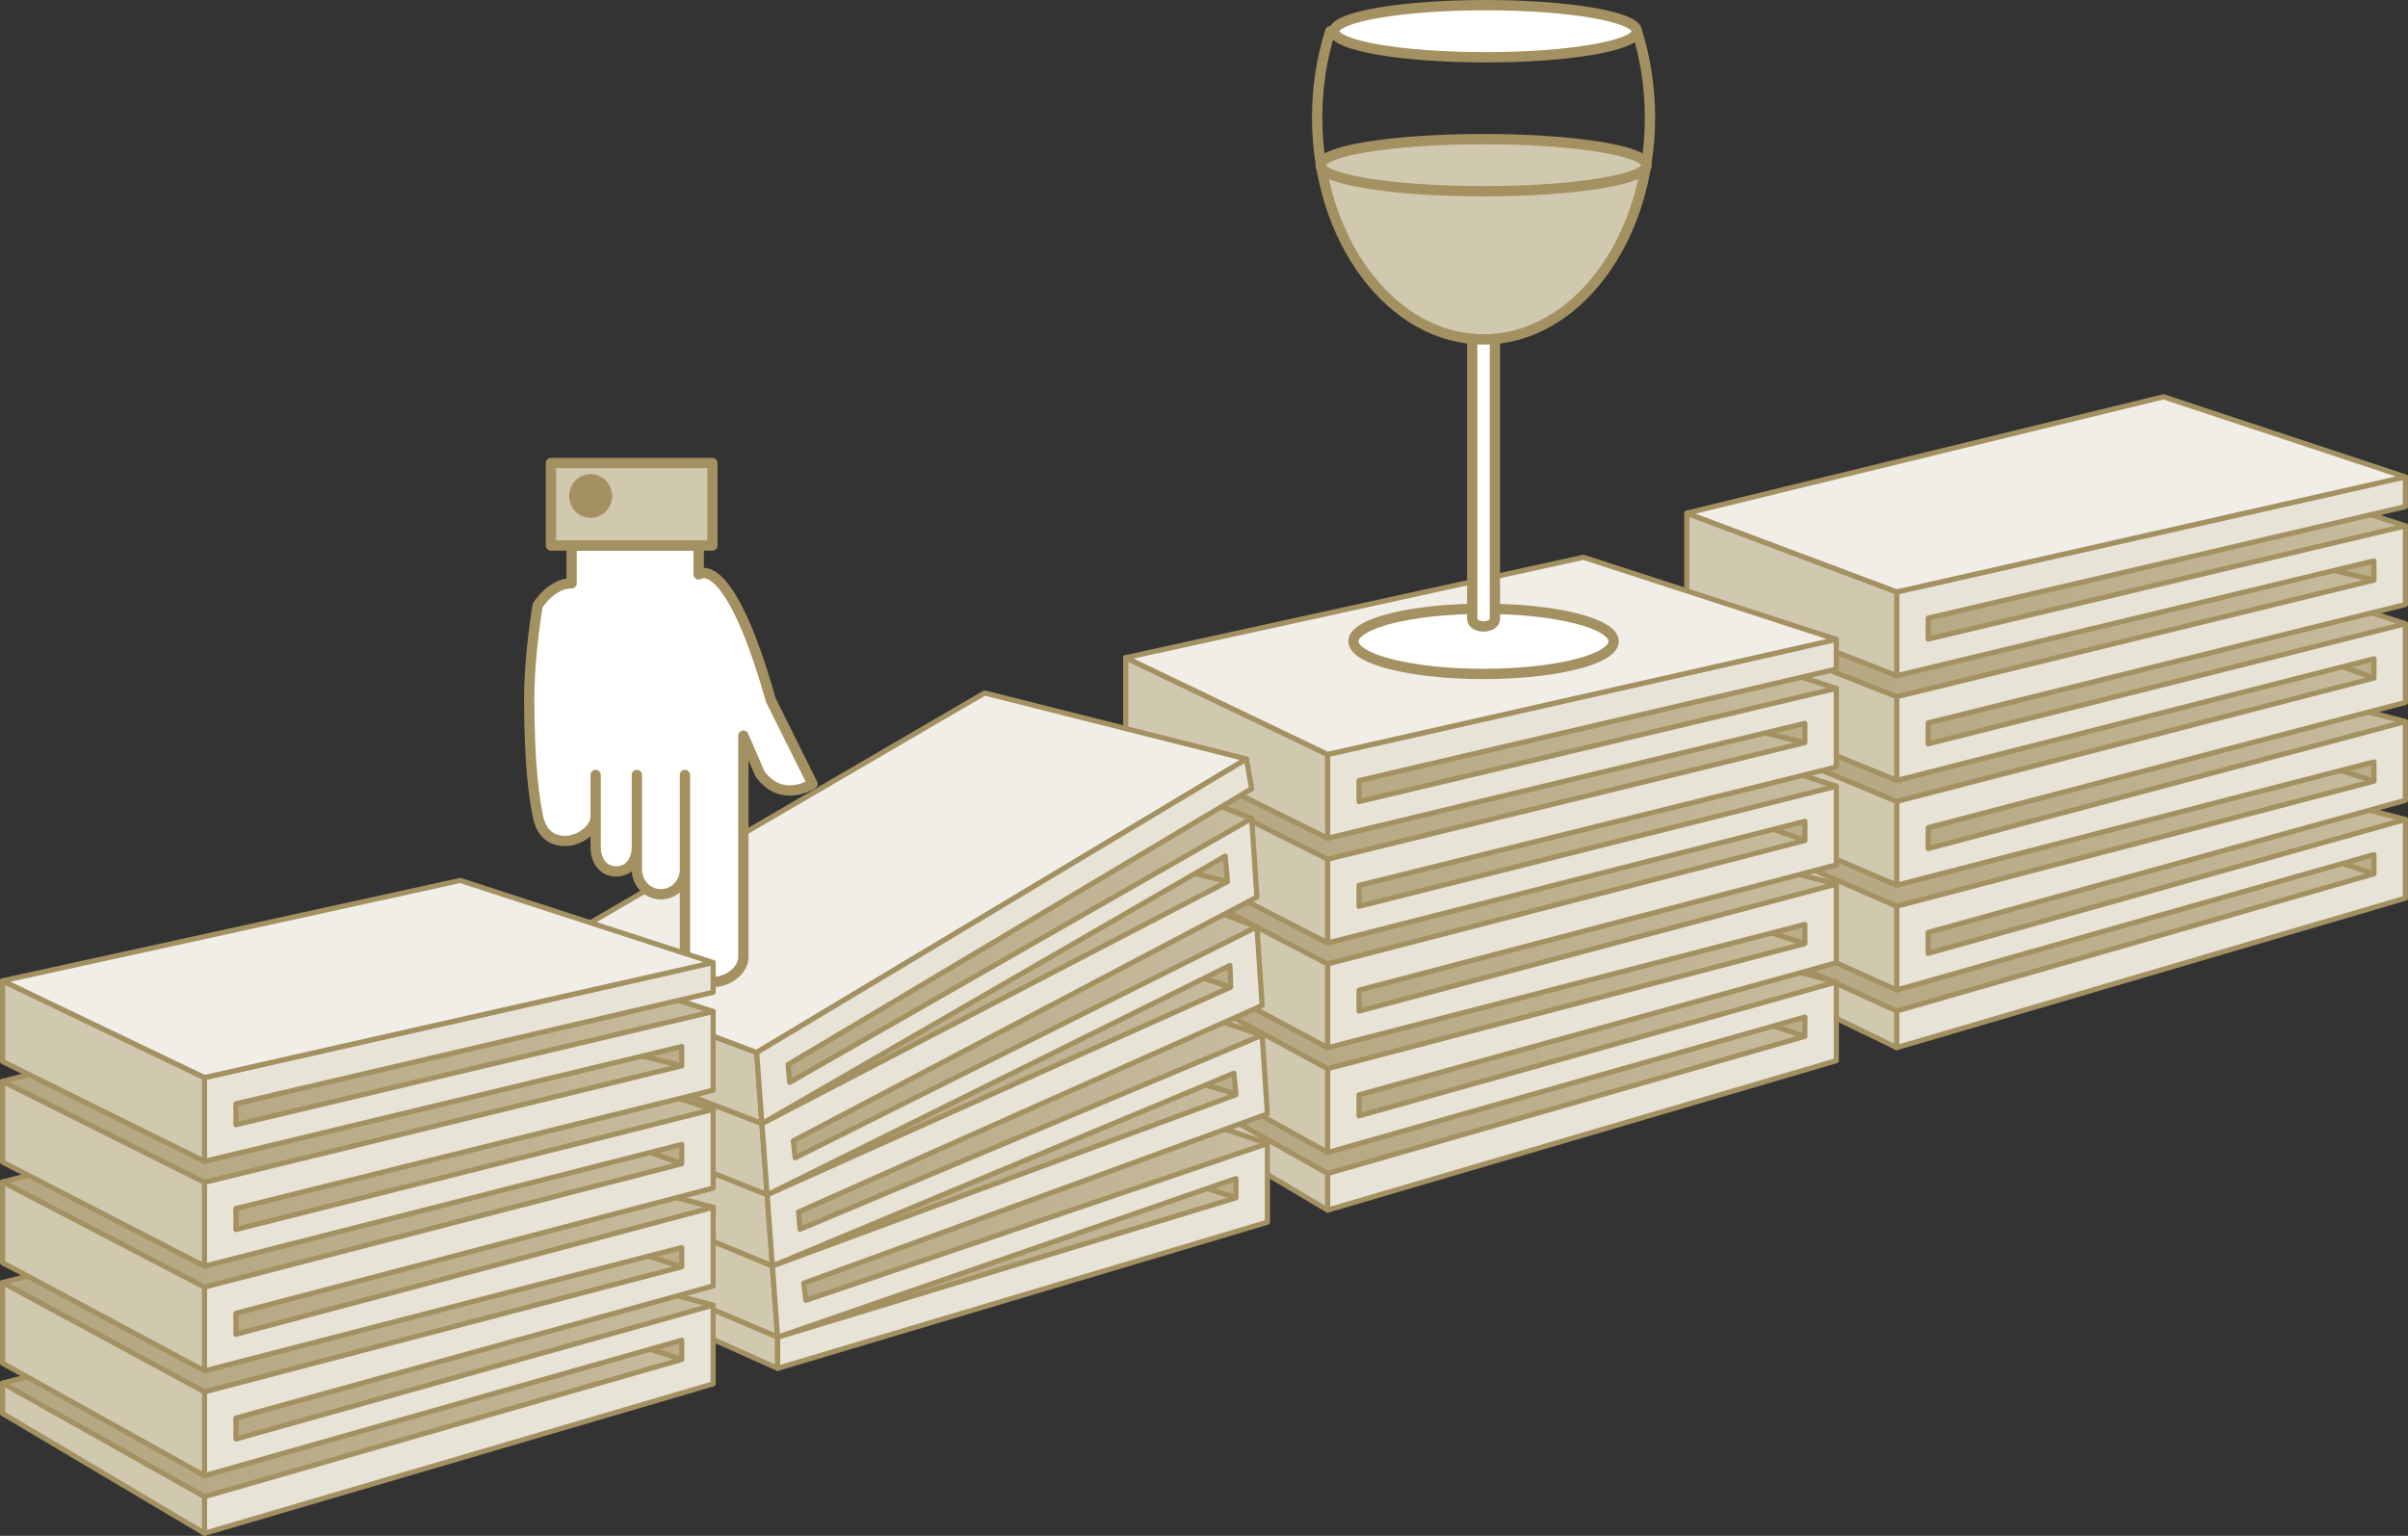<?xml version="1.0" encoding="utf-8"?>
<!-- Generator: Adobe Illustrator 23.0.1, SVG Export Plug-In . SVG Version: 6.00 Build 0)  -->
<svg version="1.0" id="Calque_1" xmlns="http://www.w3.org/2000/svg" xmlns:xlink="http://www.w3.org/1999/xlink" x="0px" y="0px"
	 viewBox="0 0 700.96 447.17" style="enable-background:new 0 0 700.96 447.17;" xml:space="preserve">
<rect x="0" y="0" width="700.96" height="447.17" fill="#333333" stroke="none"/>
<style type="text/css">
	.st0{fill:url(#SVGID_1_);}
	.st1{fill:#BAAD89;stroke:#A39161;stroke-width:1.515;stroke-linecap:round;stroke-linejoin:round;stroke-miterlimit:10;}
	.st2{fill:none;stroke:#A39161;stroke-width:1.515;stroke-linecap:round;stroke-linejoin:round;stroke-miterlimit:10;}
	.st3{fill:none;stroke:#A39161;stroke-width:1.5;stroke-linecap:round;stroke-linejoin:round;stroke-miterlimit:10;}
	.st4{fill:#E8E3D7;stroke:#A39161;stroke-width:1.5;stroke-linecap:round;stroke-linejoin:round;stroke-miterlimit:10;}
	.st5{fill:#D1C8B0;stroke:#A39161;stroke-width:1.5;stroke-linecap:round;stroke-linejoin:round;stroke-miterlimit:10;}
	.st6{fill:#F1EEE7;stroke:#A39161;stroke-width:1.5;stroke-linecap:round;stroke-linejoin:round;stroke-miterlimit:10;}
	.st7{fill:url(#SVGID_2_);}
	.st8{fill:url(#SVGID_3_);}
	.st9{fill:#FFFFFF;stroke:#A39161;stroke-width:3;stroke-linecap:round;stroke-linejoin:round;stroke-miterlimit:10;}
	.st10{fill:#D1C8B0;stroke:#A39161;stroke-width:3;stroke-linecap:round;stroke-linejoin:round;stroke-miterlimit:10;}
	.st11{fill:#A39161;stroke:#A39161;stroke-width:3;stroke-linecap:round;stroke-linejoin:round;stroke-miterlimit:10;}
	.st12{fill:#FFFFFF;stroke:#A39161;stroke-width:3;stroke-linejoin:round;stroke-miterlimit:10;}
	.st13{fill:#D1C8B0;}
	.st14{fill:#D1C8B0;stroke:#A39161;stroke-width:3;stroke-miterlimit:10;}
	.st15{fill:none;stroke:#A39161;stroke-width:3;stroke-linecap:round;stroke-linejoin:round;stroke-miterlimit:10;}
	.st16{fill:url(#SVGID_4_);}
</style>
<g id="Indépendance_de_couchage">
	<g id="Sommier_à_ressorts_en_bois_WoodenBoxspring">
		<g>
			
				<linearGradient id="SVGID_1_" gradientUnits="userSpaceOnUse" x1="490.96" y1="226.826" x2="700.2" y2="226.826" gradientTransform="matrix(1 0 0 -1 0 450.381)">
				<stop  offset="0" style="stop-color:#B5A781"/>
				<stop  offset="0.348" style="stop-color:#B8AA85"/>
				<stop  offset="0.734" style="stop-color:#C0B393"/>
				<stop  offset="1" style="stop-color:#C8BDA0"/>
			</linearGradient>
			<polyline class="st0" points="700.2,147.51 687.23,147.49 700.2,153.11 700.2,176.01 686.21,176.17 700.2,181.61 700.2,204.51 
				686.21,205.13 700.2,210.11 700.2,233.01 689.79,235.89 700.2,238.61 691.05,254.42 550.84,299.62 490.96,275.97 491.02,266.54 
				498.64,264.25 491.02,260.75 491.02,237.26 502.94,234.21 491.02,232.52 491.02,207.98 502.94,204.93 492.26,200.82 
				491.02,178.69 502.94,175.64 491.02,172.9 491.02,149.41 498.52,156.42 			"/>
			<polygon class="st1" points="691.05,168.91 672.08,164.29 692.57,160.53 			"/>
			<polygon class="st1" points="691.05,197.41 677.92,192.68 693.51,189.54 			"/>
			<polygon class="st1" points="691.05,227.44 676.36,222.72 696.06,219.26 			"/>
			<polygon class="st1" points="691.05,254.42 676.11,249.54 692.57,246.88 			"/>
			<line class="st2" x1="700.2" y1="153.11" x2="676.11" y2="145.29"/>
			<line class="st2" x1="700.2" y1="181.61" x2="676.11" y2="173.79"/>
			<line class="st2" x1="700.2" y1="210.11" x2="680.01" y2="204.83"/>
			<line class="st2" x1="700.2" y1="238.61" x2="681.16" y2="233.64"/>
			<line class="st3" x1="491.02" y1="178.69" x2="502.94" y2="175.64"/>
			<line class="st3" x1="491.02" y1="207.98" x2="502.94" y2="204.93"/>
			<line class="st3" x1="491.02" y1="237.26" x2="502.94" y2="234.21"/>
			<line class="st3" x1="491.02" y1="266.54" x2="502.94" y2="263.49"/>
			<polyline class="st4" points="690.82,140.98 552.13,172.34 552.13,181.49 552.13,187.59 552.13,196.74 691.05,163.31 
				691.05,168.91 552.13,202.84 552.13,211.99 552.13,221.14 552.13,227.24 691.05,191.81 691.05,197.41 552.13,233.34 
				552.13,242.49 552.13,248.59 552.13,257.74 691.05,221.84 691.05,227.44 552.13,263.84 552.13,272.99 552.13,279.09 
				552.13,288.24 691.05,248.82 691.05,254.42 552.13,294.35 552.13,305.02 700.2,261.51 700.2,252.86 700.2,247.26 700.2,238.61 
				561.29,277.57 561.29,271.47 700.2,233.01 700.2,225.88 700.2,220.28 700.2,210.11 561.29,247.07 561.29,240.97 700.2,204.51 
				700.2,195.86 700.2,190.26 700.2,181.61 561.29,216.56 561.29,210.46 700.2,176.01 700.2,167.36 700.2,161.76 700.2,153.11 
				561.29,186.06 561.29,179.96 700.2,147.51 700.2,138.86 			"/>
			<polygon class="st5" points="491.02,172.9 552.13,196.74 552.13,172.34 491.02,149.41 			"/>
			<polygon class="st5" points="491.02,202.18 552.13,227.24 552.13,202.84 491.02,178.69 			"/>
			<polygon class="st5" points="491.02,231.46 552.13,257.74 552.13,233.34 491.02,207.98 			"/>
			<polygon class="st5" points="491.02,260.75 552.13,288.25 552.13,263.84 491.02,237.26 			"/>
			<polygon class="st5" points="491.02,275.39 552.13,305.02 552.13,294.35 491.02,266.54 			"/>
			<polygon class="st6" points="491.02,149.41 552.13,172.34 700.2,138.86 629.79,115.53 			"/>
		</g>
		<g>
			
				<linearGradient id="SVGID_2_" gradientUnits="userSpaceOnUse" x1="327.63" y1="181.171" x2="534.54" y2="181.171" gradientTransform="matrix(1 0 0 -1 0 450.381)">
				<stop  offset="0" style="stop-color:#B5A781"/>
				<stop  offset="0.348" style="stop-color:#B8AA85"/>
				<stop  offset="0.734" style="stop-color:#C0B393"/>
				<stop  offset="1" style="stop-color:#C8BDA0"/>
			</linearGradient>
			<polyline class="st7" points="534.54,194.82 521.56,194.8 534.54,200.42 534.54,223.32 520.55,223.48 534.54,228.92 
				534.54,251.82 520.55,252.44 534.54,257.42 534.54,280.32 524.13,283.2 534.54,285.92 525.39,301.73 385.18,346.94 
				327.63,318.04 327.69,308.61 335.3,306.32 327.69,302.81 327.69,279.33 339.61,276.28 327.69,274.59 327.69,250.04 
				339.61,246.99 328.93,242.89 327.69,220.76 339.61,217.71 327.69,214.97 327.69,191.48 335.19,198.49 			"/>
			<polygon class="st1" points="525.39,216.22 506.42,211.61 526.91,207.84 			"/>
			<polygon class="st1" points="525.39,244.73 512.26,239.99 527.85,236.85 			"/>
			<polygon class="st1" points="525.39,274.75 510.7,270.03 530.4,266.57 			"/>
			<polygon class="st1" points="525.39,301.73 510.45,296.85 526.91,294.19 			"/>
			<line class="st2" x1="534.54" y1="200.42" x2="510.45" y2="192.6"/>
			<line class="st2" x1="534.54" y1="228.92" x2="510.45" y2="221.1"/>
			<line class="st2" x1="534.54" y1="257.42" x2="514.35" y2="252.14"/>
			<line class="st2" x1="534.54" y1="285.92" x2="515.5" y2="280.95"/>
			<line class="st3" x1="327.69" y1="220.76" x2="339.61" y2="217.71"/>
			<line class="st3" x1="327.69" y1="250.04" x2="339.61" y2="246.99"/>
			<line class="st3" x1="327.69" y1="279.33" x2="339.61" y2="276.28"/>
			<line class="st3" x1="327.69" y1="308.61" x2="339.61" y2="305.56"/>
			<polyline class="st4" points="525.16,188.29 386.47,219.65 386.47,228.8 386.47,234.9 386.47,244.05 525.39,210.62 
				525.39,216.22 386.47,250.15 386.47,259.3 386.47,268.45 386.47,274.55 525.39,239.13 525.39,244.73 386.47,280.65 386.47,289.8 
				386.47,295.9 386.47,305.06 525.39,269.15 525.39,274.75 386.47,311.16 386.47,320.31 386.47,326.41 386.47,335.56 
				525.39,296.13 525.39,301.73 386.47,341.66 386.47,352.33 534.54,308.82 534.54,300.17 534.54,294.57 534.54,285.92 
				395.62,324.88 395.62,318.78 534.54,280.32 534.54,273.2 534.54,267.6 534.54,257.42 395.62,294.38 395.62,288.28 534.54,251.82 
				534.54,243.17 534.54,237.57 534.54,228.92 395.62,263.88 395.62,257.78 534.54,223.32 534.54,214.67 534.54,209.07 
				534.54,200.42 395.62,233.37 395.62,227.27 534.54,194.82 534.54,186.17 			"/>
			<polygon class="st5" points="327.69,214.97 386.47,244.05 386.47,219.65 327.69,191.48 			"/>
			<polygon class="st5" points="327.69,244.25 386.47,274.55 386.47,250.15 327.69,220.76 			"/>
			<polygon class="st5" points="327.69,273.53 386.47,305.06 386.47,280.65 327.69,250.04 			"/>
			<polygon class="st5" points="327.69,302.81 386.47,335.56 386.47,311.16 327.69,279.33 			"/>
			<polygon class="st5" points="327.69,317.45 386.47,352.33 386.47,341.66 327.69,308.61 			"/>
			<polygon class="st6" points="327.69,191.48 386.47,219.65 534.54,186.17 460.93,162.26 			"/>
		</g>
		<g>
			
				<linearGradient id="SVGID_3_" gradientUnits="userSpaceOnUse" x1="151.4" y1="138.656" x2="368.93" y2="138.656" gradientTransform="matrix(1 0 0 -1 0 450.381)">
				<stop  offset="0" style="stop-color:#B5A781"/>
				<stop  offset="0.348" style="stop-color:#B8AA85"/>
				<stop  offset="0.734" style="stop-color:#C0B393"/>
				<stop  offset="1" style="stop-color:#C8BDA0"/>
			</linearGradient>
			<polyline class="st8" points="364.36,229.64 356.01,234.06 364.36,238.29 365.88,261.19 356.36,265.74 365.88,269.84 
				367.41,292.75 356.8,297.23 367.41,301.4 368.93,324.3 357.33,328.39 368.93,332.95 359.78,348.75 225.07,393.81 157.44,368.06 
				157.51,360.05 165.12,358.11 157.51,360.08 155.98,340.14 160.12,341.08 155.98,340.12 154.46,320.43 158.6,316.22 155.7,319.38 
				152.93,305.49 157.07,301.28 152.93,300.57 151.4,280.62 158.91,286.57 			"/>
			<line class="st2" x1="368.93" y1="332.95" x2="349.89" y2="326.45"/>
			<polygon class="st1" points="357.31,256.68 345.6,253.77 357.3,248.3 			"/>
			<polygon class="st1" points="358.26,287.4 347.21,283.83 359.19,279.52 			"/>
			<polygon class="st1" points="360.22,318.6 344.01,313.88 363.71,310.42 			"/>
			<polygon class="st1" points="359.78,348.75 344.84,343.88 361.3,341.22 			"/>
			<line class="st2" x1="364.36" y1="238.29" x2="340.26" y2="228.95"/>
			<line class="st2" x1="365.88" y1="269.84" x2="347.21" y2="262.81"/>
			<line class="st2" x1="367.41" y1="301.4" x2="347.21" y2="294.59"/>
			<polygon class="st5" points="152.93,300.57 221.79,327.16 220.26,306.44 151.4,280.62 			"/>
			<polygon class="st6" points="151.4,280.62 220.26,306.44 362.83,220.99 286.61,201.76 			"/>
			<polygon class="st5" points="154.46,320.53 223.31,347.88 221.79,327.16 152.93,300.59 			"/>
			<polygon class="st5" points="155.98,340.37 224.84,368.6 223.31,347.88 154.46,320.43 			"/>
			<polygon class="st5" points="157.51,360.08 226.36,389.33 224.84,368.61 155.98,340.14 			"/>
			<polygon class="st5" points="157.51,367.56 226.36,398.39 226.36,389.33 157.51,360.05 			"/>
			<polyline class="st4" points="362.83,220.99 220.26,306.44 221.79,327.16 356.67,249.25 357.31,256.68 221.79,327.16 
				223.31,347.88 358.03,281.1 358.26,287.4 223.31,347.88 224.84,368.6 359.19,312.46 359.78,318.73 224.84,368.6 226.36,389.33 
				359.78,343.15 359.78,348.75 226.36,389.33 226.36,398.39 368.93,355.85 368.93,332.95 234.58,378.6 233.99,373.6 368.93,324.3 
				367.41,301.4 232.9,357.9 232.46,352.88 367.41,292.75 365.88,269.84 231.45,337.12 230.94,332.16 365.88,261.19 364.36,238.29 
				229.89,315.12 229.41,309.96 364.36,229.64 362.83,220.99 			"/>
		</g>
		<g>
			<path class="st9" d="M203.38,167.25c0,0,8.68-7.02,21,36.58l12.13,24.39c0,0-8.97,5.91-15.31-2.96l-4.81-11.08v10.71v53.76
				c0,3.98-4.6,7.21-8.5,7.21s-8.5-3.23-8.5-7.21v-53.01v27.52c0,3.98-3.1,7.21-7,7.21s-7-3.23-7-7.21v-27.52v20.87
				c0,3.98-2.1,7.21-6,7.21s-6-3.23-6-7.21v-20.87v12c0,3.98-4.92,7.21-8.82,7.21s-6.96-2.02-8-7.21s-2.52-14.81-2.52-34.33
				c0-12.55,2.44-26.98,2.44-26.98s3.9-6.49,9.9-6.49v-11.02h37L203.38,167.25L203.38,167.25z"/>
			<rect x="160.38" y="134.82" class="st10" width="47" height="24"/>
			<path class="st11" d="M171.94,149.27c-2.63,0-4.77-2.18-4.77-4.86c0-2.68,2.13-4.86,4.77-4.86c2.63,0,4.76,2.18,4.76,4.86
				C176.7,147.1,174.57,149.27,171.94,149.27z"/>
		</g>
		<g>
			<ellipse class="st9" cx="431.86" cy="186.73" rx="37.87" ry="9.49"/>
			<path class="st12" d="M428.56,62.47v117.79c0,1.18,1.48,2.14,3.3,2.14s3.3-0.96,3.3-2.14V62.35"/>
			<ellipse class="st9" cx="432.42" cy="9.09" rx="44.06" ry="7.59"/>
			<path class="st13" d="M386.16,48.09h93.15c-0.65,4.2-1.6,8.26-2.82,12.12c-1.23,3.86-2.72,7.53-4.47,10.97
				c-1.74,3.44-3.72,6.64-5.91,9.56s-4.59,5.56-7.17,7.89c-2.58,2.32-5.33,4.32-8.23,5.95c-2.9,1.63-5.94,2.9-9.09,3.76
				s-6.42,1.31-9.76,1.31s-6.61-0.45-9.76-1.31c-3.15-0.86-6.19-2.13-9.09-3.76c-2.9-1.63-5.65-3.63-8.23-5.95
				c-2.58-2.32-4.98-4.96-7.17-7.89s-4.17-6.12-5.91-9.56c-1.74-3.44-3.24-7.11-4.47-10.97s-2.18-7.92-2.82-12.12"/>
			<ellipse class="st14" cx="431.86" cy="48.09" rx="47.45" ry="7.59"/>
			<path class="st15" d="M476.49,9.09c2.45,7.73,3.81,16.22,3.81,25.14s-1.36,17.41-3.81,25.14s-6,14.68-10.38,20.53
				c-4.38,5.84-9.6,10.57-15.4,13.84c-5.79,3.27-12.17,5.08-18.85,5.08s-13.06-1.81-18.85-5.08c-5.79-3.27-11.01-8-15.4-13.84
				c-4.38-5.84-7.93-12.8-10.38-20.53s-3.81-16.22-3.81-25.14s1.36-17.41,3.81-25.14"/>
		</g>
		<g>
			
				<linearGradient id="SVGID_4_" gradientUnits="userSpaceOnUse" x1="0.69" y1="87.086" x2="207.6" y2="87.086" gradientTransform="matrix(1 0 0 -1 0 450.381)">
				<stop  offset="0" style="stop-color:#B5A781"/>
				<stop  offset="0.348" style="stop-color:#B8AA85"/>
				<stop  offset="0.734" style="stop-color:#C0B393"/>
				<stop  offset="1" style="stop-color:#C8BDA0"/>
			</linearGradient>
			<polyline class="st16" points="207.6,288.91 194.63,288.89 207.6,294.51 207.6,317.41 193.61,317.57 207.6,323.01 207.6,345.91 
				193.61,346.53 207.6,351.51 207.6,374.41 197.19,377.29 207.6,380.01 198.45,395.82 58.24,441.02 0.69,412.13 0.75,402.7 
				8.37,400.41 0.75,396.9 0.75,373.42 12.67,370.37 0.75,368.68 0.75,344.13 12.67,341.08 1.99,336.98 0.75,314.85 12.67,311.8 
				0.75,309.06 0.75,285.57 8.25,292.58 			"/>
			<polygon class="st1" points="198.45,310.31 179.48,305.69 199.97,301.93 			"/>
			<polygon class="st1" points="198.45,338.82 185.32,334.08 200.91,330.94 			"/>
			<polygon class="st1" points="198.45,368.84 183.76,364.12 203.46,360.66 			"/>
			<polygon class="st1" points="198.45,395.82 183.51,390.94 199.97,388.28 			"/>
			<line class="st2" x1="207.6" y1="294.51" x2="183.51" y2="286.69"/>
			<line class="st2" x1="207.6" y1="323.01" x2="183.51" y2="315.19"/>
			<line class="st2" x1="207.6" y1="351.51" x2="187.41" y2="346.23"/>
			<line class="st2" x1="207.6" y1="380.01" x2="188.56" y2="375.04"/>
			<line class="st3" x1="0.75" y1="314.85" x2="12.67" y2="311.8"/>
			<line class="st3" x1="0.75" y1="344.13" x2="12.67" y2="341.08"/>
			<line class="st3" x1="0.75" y1="373.42" x2="12.67" y2="370.37"/>
			<line class="st3" x1="0.75" y1="402.7" x2="12.67" y2="399.65"/>
			<polyline class="st4" points="198.22,282.38 59.53,313.74 59.53,322.89 59.53,328.99 59.53,338.14 198.45,304.71 198.45,310.31 
				59.53,344.24 59.53,353.39 59.53,362.54 59.53,368.64 198.45,333.21 198.45,338.82 59.53,374.74 59.53,383.89 59.53,389.99 
				59.53,399.14 198.45,363.24 198.45,368.84 59.53,405.24 59.53,414.4 59.53,420.5 59.53,429.65 198.45,390.22 198.45,395.82 
				59.53,435.75 59.53,446.42 207.6,402.91 207.6,394.26 207.6,388.66 207.6,380.01 68.68,418.97 68.68,412.87 207.6,374.41 
				207.6,367.29 207.6,361.69 207.6,351.51 68.68,388.47 68.68,382.37 207.6,345.91 207.6,337.26 207.6,331.66 207.6,323.01 
				68.68,357.97 68.68,351.87 207.6,317.41 207.6,308.76 207.6,303.16 207.6,294.51 68.68,327.46 68.68,321.36 207.6,288.91 
				207.6,280.26 			"/>
			<polygon class="st5" points="0.75,309.06 59.53,338.14 59.53,313.74 0.75,285.57 			"/>
			<polygon class="st5" points="0.75,338.34 59.53,368.64 59.53,344.24 0.75,314.85 			"/>
			<polygon class="st5" points="0.75,367.62 59.53,399.14 59.53,374.74 0.75,344.13 			"/>
			<polygon class="st5" points="0.75,396.9 59.53,429.65 59.53,405.24 0.75,373.42 			"/>
			<polygon class="st5" points="0.75,411.54 59.53,446.42 59.53,435.75 0.75,402.7 			"/>
			<polygon class="st6" points="0.75,285.57 59.53,313.74 207.6,280.26 133.99,256.35 			"/>
		</g>
	</g>
</g>
<g id="Régulation_thermique">
</g>
<g id="Zone_de_confort">
</g>
<g id="Soutien_équilibré_du_matelas">
</g>
<g id="Système_de_cuvette">
</g>
</svg>
